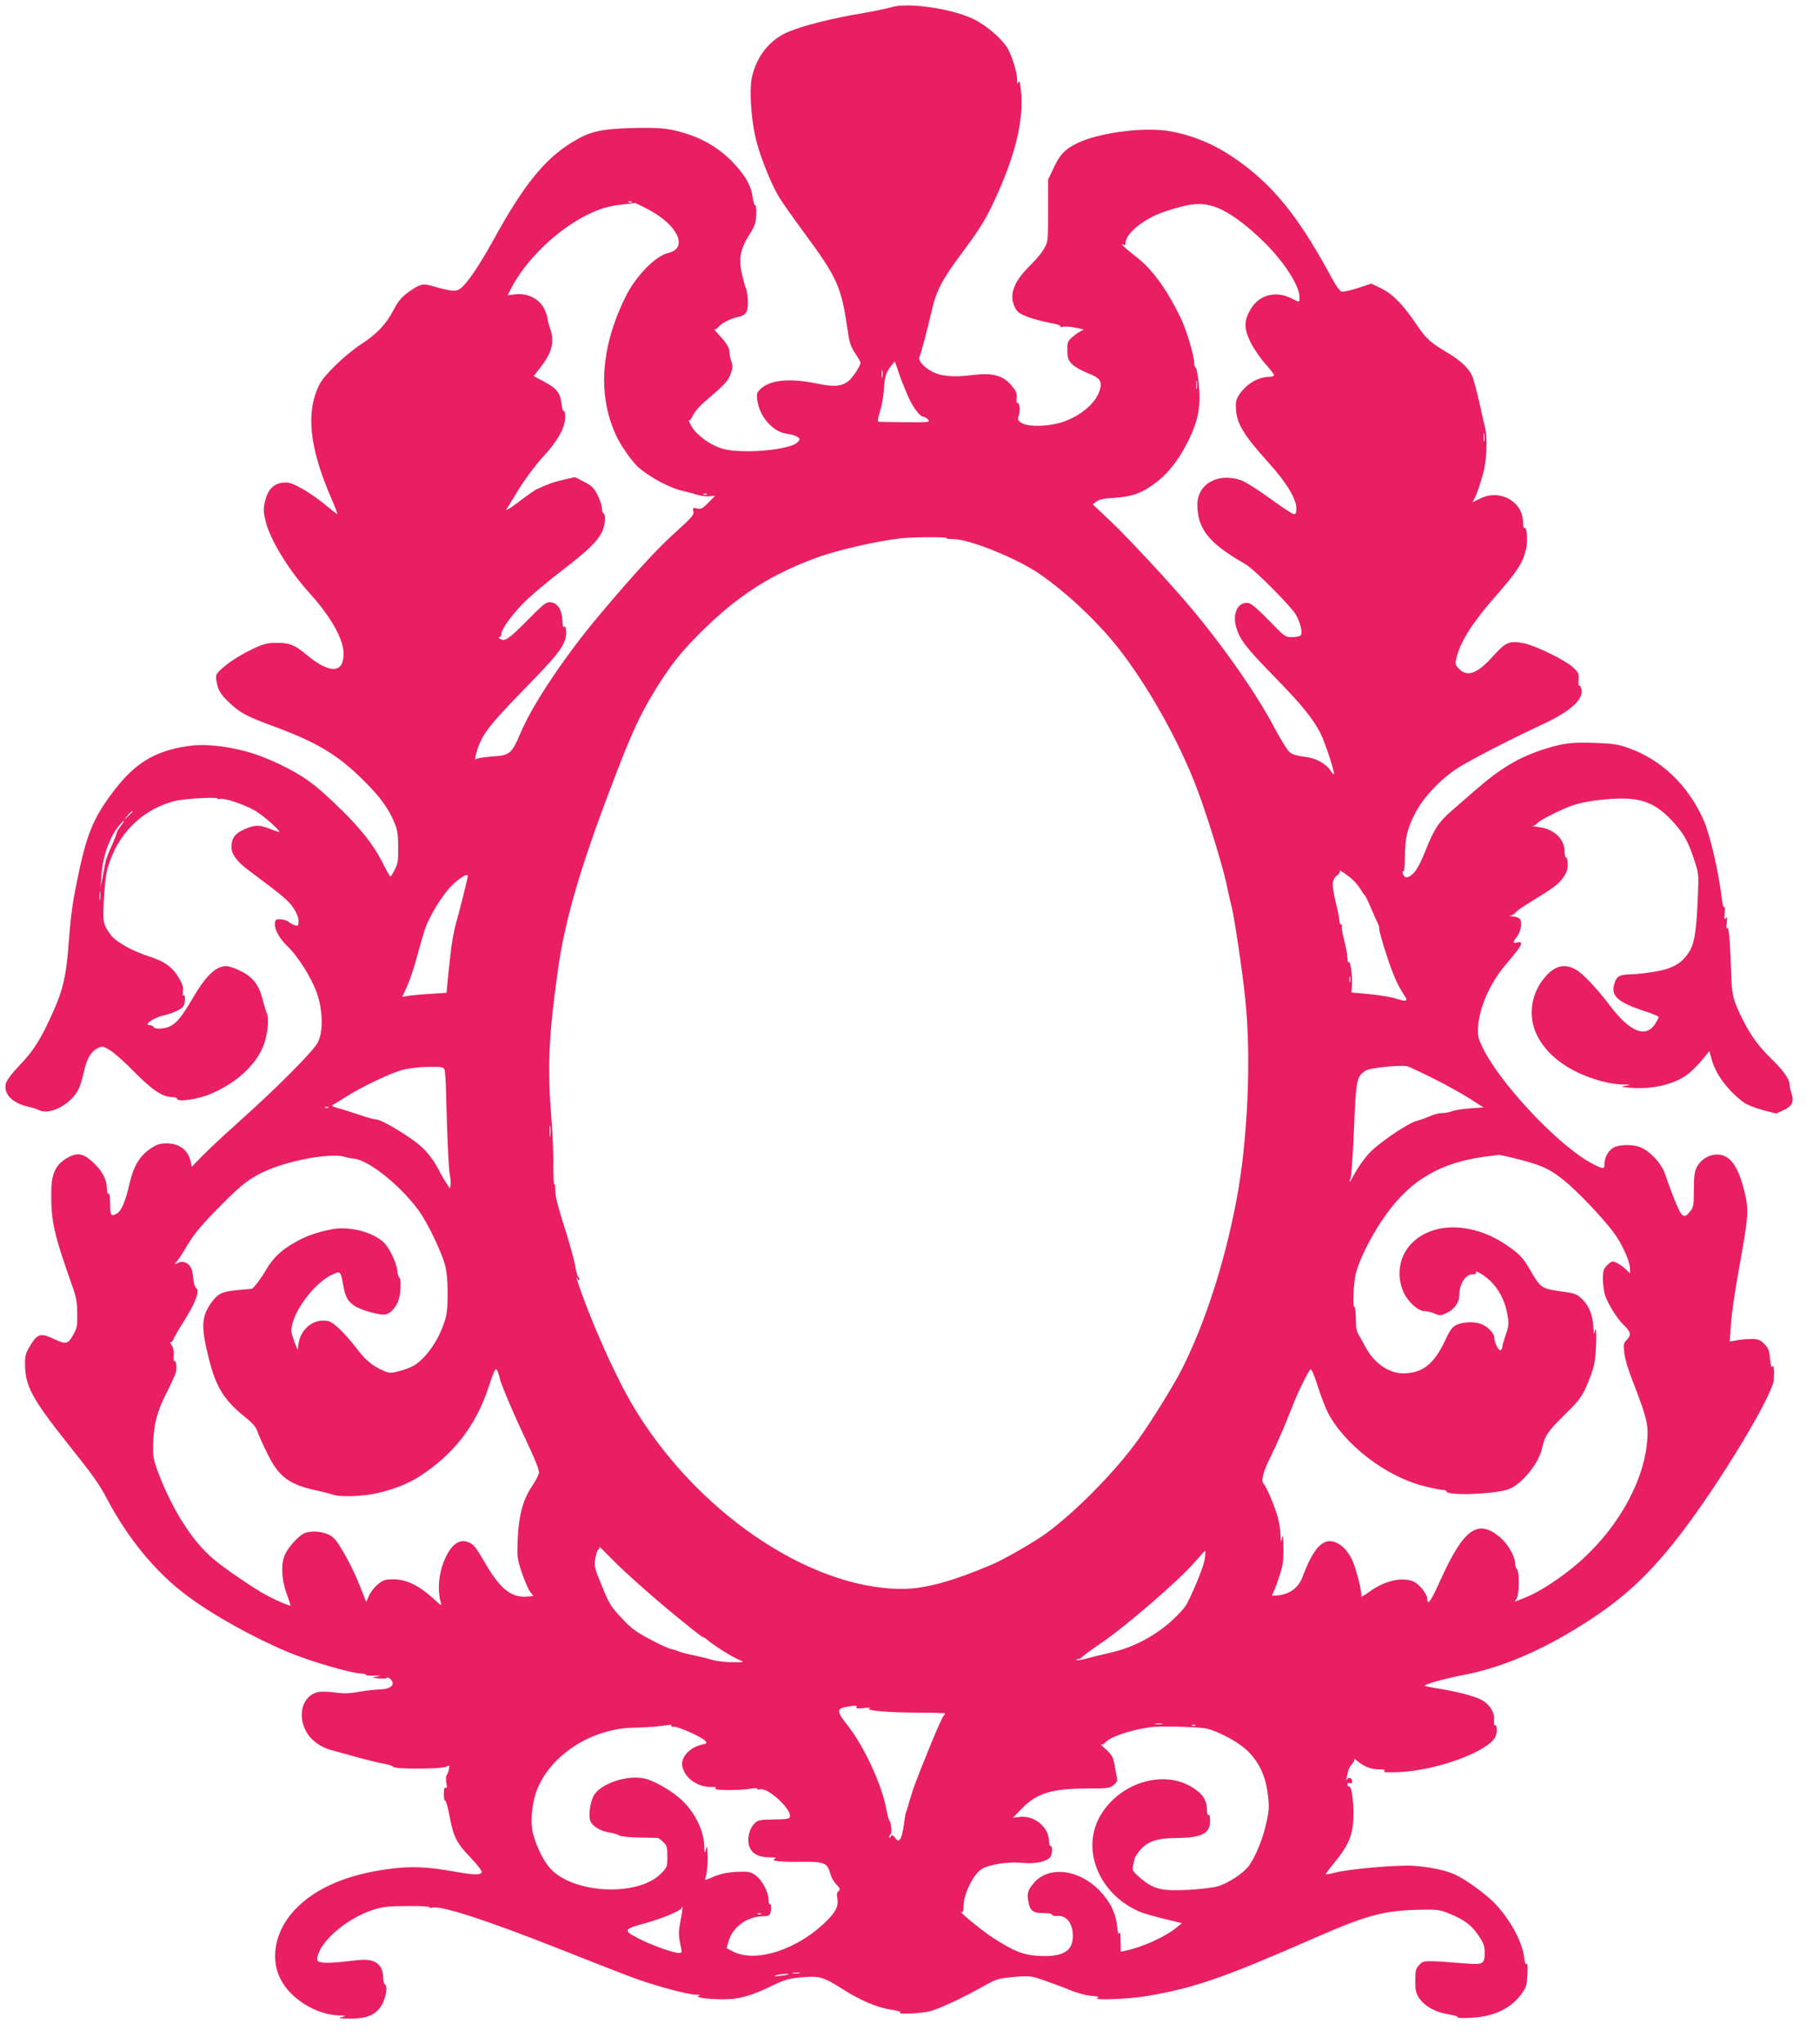 <?xml version="1.0" standalone="no"?>
<!DOCTYPE svg PUBLIC "-//W3C//DTD SVG 20010904//EN"
 "http://www.w3.org/TR/2001/REC-SVG-20010904/DTD/svg10.dtd">
<svg version="1.0" xmlns="http://www.w3.org/2000/svg"
 width="1140pt" height="1280pt" viewBox="0 0 1140 1280"
 preserveAspectRatio="xMidYMid meet">
<g transform="translate(0,1280) scale(0.1,-0.1)"
fill="#e91e63" stroke="none">
<path d="M5580 12754 c-25 -8 -110 -25 -190 -39 -164 -27 -351 -73 -444 -111
-122 -48 -208 -155 -237 -292 -15 -72 -6 -235 20 -359 23 -111 97 -299 153
-391 23 -37 92 -134 153 -217 212 -287 235 -339 276 -623 9 -67 19 -94 45
-134 19 -27 34 -54 34 -60 0 -20 -53 -99 -79 -117 -44 -32 -90 -35 -199 -12
-166 34 -292 22 -349 -36 -22 -21 -25 -30 -19 -71 14 -104 100 -199 188 -209
24 -3 52 -11 63 -19 17 -13 18 -15 1 -33 -46 -51 -370 -77 -481 -38 -75 26
-154 85 -183 137 -14 25 -22 42 -17 38 4 -5 16 9 25 30 10 21 41 58 69 82 128
109 151 133 167 177 14 37 15 50 6 77 -7 18 -12 43 -12 55 0 31 -16 59 -64
111 -22 24 -37 41 -32 38 5 -4 17 3 27 15 18 23 72 51 119 61 52 11 65 30 65
94 -1 33 -6 71 -12 84 -6 12 -17 55 -26 93 -21 96 -10 153 44 241 38 60 44 77
46 132 1 34 -2 60 -7 57 -4 -3 -11 19 -15 47 -10 75 -45 137 -122 219 -75 79
-169 139 -270 174 -122 41 -180 48 -365 43 -199 -6 -264 -21 -376 -90 -171
-105 -302 -267 -487 -603 -95 -172 -171 -284 -213 -313 -29 -20 -55 -17 -179
18 -54 16 -76 10 -144 -39 -43 -31 -64 -56 -92 -109 -50 -94 -104 -152 -204
-217 -97 -63 -231 -192 -261 -251 -89 -174 -65 -398 76 -721 22 -51 38 -93 35
-93 -3 0 -40 29 -82 64 -42 35 -108 80 -147 100 -58 32 -76 37 -114 33 -58 -7
-94 -45 -111 -120 -10 -47 -9 -65 5 -123 30 -118 146 -307 280 -454 127 -141
206 -280 208 -368 3 -130 -83 -135 -230 -14 -75 63 -108 77 -187 76 -61 0 -82
-5 -148 -36 -87 -42 -156 -86 -205 -132 -30 -28 -32 -35 -26 -71 9 -56 25 -83
81 -136 64 -61 112 -87 268 -144 278 -102 410 -181 570 -340 105 -104 155
-172 195 -265 19 -45 24 -73 24 -155 1 -86 -2 -106 -22 -142 -12 -24 -24 -43
-27 -43 -2 0 -27 44 -54 98 -68 131 -179 260 -378 438 -96 85 -208 150 -365
213 -147 58 -340 88 -462 70 -212 -29 -340 -106 -474 -283 -130 -171 -171
-272 -231 -571 -28 -136 -38 -215 -51 -382 -15 -213 -37 -302 -116 -471 -64
-139 -110 -209 -195 -297 -48 -51 -79 -93 -83 -112 -14 -64 41 -120 139 -143
28 -6 58 -16 67 -21 49 -26 137 3 202 66 44 44 59 75 81 172 19 83 44 127 85
148 30 16 33 15 78 -11 26 -15 94 -76 152 -135 110 -113 179 -159 236 -159 19
0 34 -5 34 -11 0 -22 130 -3 206 29 169 71 294 188 339 317 22 64 31 160 17
188 -5 12 -18 52 -27 89 -23 90 -61 140 -137 177 -34 17 -74 31 -90 31 -66 0
-127 -58 -212 -203 -68 -115 -98 -152 -139 -173 -34 -18 -100 -21 -105 -5 -2
6 -13 11 -25 11 -41 1 26 47 87 61 30 6 72 22 93 33 32 18 38 27 41 60 2 24 0
36 -7 32 -6 -4 -8 6 -5 26 4 25 -2 46 -28 88 -40 66 -88 100 -191 133 -101 33
-200 89 -231 130 -52 70 -54 80 -44 242 8 125 14 162 39 229 68 187 216 322
404 370 60 15 277 27 269 14 -2 -3 5 -4 15 -1 27 7 143 -32 216 -72 52 -29
172 -135 152 -135 -3 0 -29 9 -57 20 -66 26 -96 25 -161 -4 -58 -26 -79 -55
-79 -112 0 -43 34 -89 106 -143 217 -162 253 -192 282 -237 20 -30 32 -60 32
-81 0 -31 -2 -34 -23 -27 -12 3 -30 13 -39 21 -9 8 -32 16 -50 16 -29 2 -33
-1 -36 -25 -4 -36 28 -95 78 -143 66 -62 155 -204 186 -297 37 -109 39 -239 5
-306 -28 -54 -255 -283 -486 -489 -99 -89 -208 -190 -242 -226 l-62 -64 -6 31
c-16 74 -71 116 -151 116 -42 0 -61 -6 -100 -32 -70 -47 -108 -111 -134 -226
-25 -108 -50 -166 -79 -182 -36 -19 -41 -12 -41 61 0 44 -4 68 -10 64 -6 -4
-10 9 -10 32 -1 56 -30 112 -88 165 -65 61 -105 64 -178 16 -60 -41 -83 -98
-83 -208 -1 -180 17 -258 129 -575 27 -74 33 -106 34 -180 1 -82 -2 -94 -27
-137 -32 -56 -44 -58 -119 -23 -85 40 -105 34 -153 -49 -25 -42 -29 -60 -28
-115 2 -132 47 -214 263 -486 173 -218 197 -251 255 -360 132 -247 304 -454
496 -597 164 -123 424 -267 639 -356 137 -57 396 -132 454 -132 14 0 26 -3 26
-7 0 -5 24 -7 52 -6 46 1 48 0 18 -6 -34 -7 -34 -7 17 -12 28 -2 49 0 46 4 -3
5 4 4 16 -2 11 -7 21 -21 21 -32 0 -24 -35 -39 -93 -39 -23 -1 -77 -7 -120
-15 -57 -10 -95 -11 -145 -4 -37 5 -84 7 -104 4 -105 -18 -142 -153 -72 -262
32 -48 87 -86 151 -103 27 -7 102 -28 168 -46 66 -18 140 -36 165 -40 25 -4
48 -12 52 -18 10 -16 306 -15 334 1 20 11 21 10 16 -15 -2 -15 -9 -32 -14 -39
-5 -6 -6 -28 -2 -49 5 -26 4 -35 -5 -30 -8 5 -11 -7 -11 -39 0 -25 4 -44 8
-41 5 3 17 -39 27 -92 25 -134 43 -171 131 -263 41 -43 74 -85 72 -92 -7 -20
-47 -19 -167 2 -171 31 -278 36 -416 17 -261 -34 -459 -120 -586 -253 -123
-128 -160 -303 -92 -436 62 -124 224 -224 368 -228 44 -1 46 -2 20 -9 -28 -7
-27 -8 15 -10 106 -6 171 11 212 57 39 42 63 143 38 158 -5 3 -10 22 -10 41 0
55 -24 91 -69 105 -31 9 -64 9 -156 -3 -65 -8 -134 -12 -154 -8 -31 5 -36 9
-33 30 13 98 178 242 337 296 71 24 96 27 227 28 87 1 144 -3 140 -8 -3 -5 2
-6 12 -3 50 19 339 -75 829 -269 188 -75 392 -154 452 -176 132 -47 322 -98
373 -99 28 0 32 -2 17 -8 -24 -10 60 -21 160 -21 94 0 168 21 293 81 94 45
113 50 199 57 108 9 129 3 254 -76 109 -69 212 -113 296 -126 43 -7 71 -15 63
-18 -33 -14 130 -7 185 7 62 17 202 82 341 160 76 43 89 46 185 55 102 8 104
8 199 -25 52 -18 124 -45 159 -60 36 -15 92 -30 125 -33 43 -4 55 -7 41 -13
-45 -17 200 -8 313 12 299 52 475 113 1037 359 347 152 444 177 685 181 94 2
112 -1 172 -26 91 -37 137 -72 181 -138 30 -45 37 -65 37 -105 0 -69 -11 -76
-113 -68 -271 21 -270 21 -297 -9 -22 -23 -25 -36 -25 -99 0 -60 4 -78 24
-108 36 -52 100 -88 184 -102 41 -7 66 -15 57 -19 -8 -4 28 -5 80 -3 147 6
258 59 325 156 26 37 30 54 33 119 2 48 0 71 -6 63 -6 -9 -11 4 -15 41 -12 98
-89 240 -186 340 -55 57 -185 151 -249 179 -58 26 -156 47 -257 54 -92 7 -400
-19 -489 -42 -32 -8 -60 -13 -62 -11 -2 1 24 36 58 77 80 98 108 161 114 253
7 94 -8 223 -24 219 -7 -1 -12 5 -12 13 0 9 6 12 15 9 9 -4 15 0 15 9 0 22
-20 32 -32 16 -7 -10 -8 -8 -3 8 3 12 8 31 10 44 3 12 14 32 25 44 11 12 17
26 13 31 -5 5 3 -1 17 -12 42 -36 87 -54 137 -54 36 0 44 -3 33 -11 -11 -7 16
-9 95 -6 233 10 553 127 601 219 15 29 12 84 -4 74 -4 -2 -6 13 -4 35 5 46
-29 99 -80 125 -44 23 -148 50 -257 68 -51 8 -95 17 -97 19 -8 8 132 47 238
67 220 41 454 136 698 284 296 179 469 337 691 631 245 326 553 841 560 936 4
58 0 96 -10 81 -5 -9 -10 10 -14 49 -4 52 -10 67 -36 93 -26 26 -39 31 -79 31
-26 0 -67 -3 -92 -8 l-45 -8 7 108 c4 60 25 209 48 333 64 355 66 381 36 502
-41 162 -91 228 -171 228 -52 0 -103 -32 -127 -80 -14 -27 -18 -60 -18 -142 0
-100 -2 -108 -26 -137 -20 -25 -29 -29 -44 -21 -17 9 -53 93 -110 257 -24 69
-92 142 -155 169 -45 18 -128 18 -165 -1 -35 -18 -60 -62 -60 -104 0 -25 -3
-28 -22 -23 -13 3 -51 22 -86 43 -208 126 -540 482 -649 697 -32 63 -37 82
-35 133 5 122 72 278 170 394 107 126 121 151 77 143 -30 -6 -31 1 -4 35 26
34 36 92 19 112 -7 8 -27 16 -44 16 -21 1 -25 3 -11 6 11 3 23 11 28 18 4 8
42 35 85 61 152 93 182 115 212 156 22 30 30 52 30 85 0 23 -4 43 -10 43 -5 0
-10 17 -10 39 0 76 -65 139 -157 151 -32 4 -51 8 -42 9 9 0 22 8 30 17 18 22
174 98 239 117 81 23 206 38 306 36 121 -2 205 -40 292 -133 77 -82 103 -128
142 -244 31 -93 31 -96 25 -235 -9 -226 -22 -300 -59 -355 -45 -67 -105 -100
-212 -117 -49 -8 -111 -15 -139 -16 -79 -2 -97 -10 -111 -53 -28 -81 15 -122
194 -180 45 -15 82 -31 82 -34 0 -4 -9 -22 -20 -40 -58 -95 -158 -57 -282 106
-78 104 -171 203 -213 228 -72 42 -133 29 -195 -42 -90 -103 -111 -244 -54
-364 52 -108 158 -198 302 -256 86 -34 168 -54 237 -55 54 -2 56 -2 20 -8 -37
-6 -35 -7 29 -13 131 -11 269 20 354 82 22 16 63 56 90 88 l49 60 16 -57 c25
-89 100 -190 197 -263 20 -15 72 -36 120 -49 l86 -22 46 21 c54 24 68 55 49
107 -6 17 -11 41 -11 53 0 33 -40 89 -110 157 -81 78 -133 149 -181 245 -63
125 -71 155 -75 285 -7 214 -15 309 -25 294 -6 -9 -7 2 -3 31 4 35 3 42 -6 30
-9 -12 -11 -4 -7 34 3 27 1 43 -3 36 -4 -7 -10 13 -14 46 -20 172 -75 409
-116 501 -98 218 -264 376 -470 449 -63 23 -97 28 -214 32 -144 5 -196 -2
-316 -40 -160 -52 -272 -119 -436 -262 -45 -39 -109 -95 -142 -124 -80 -69
-109 -113 -162 -247 -28 -71 -55 -122 -76 -143 -34 -34 -58 -35 -67 -1 -3 10
-1 17 4 13 5 -3 9 34 9 85 0 119 14 180 63 276 52 101 160 216 266 284 83 53
325 178 535 276 174 81 258 157 242 221 -4 14 -10 23 -14 20 -4 -2 -5 15 -4
38 3 38 0 45 -37 79 -50 45 -227 131 -302 148 -92 19 -117 9 -194 -77 -103
-115 -165 -137 -219 -79 -22 23 -22 28 -11 73 26 100 103 219 246 382 136 155
169 207 189 296 11 50 4 138 -11 128 -5 -3 -9 12 -9 34 0 132 -146 213 -271
149 l-45 -22 18 36 c10 21 29 77 43 126 29 96 35 239 14 318 -5 22 -21 90 -34
150 -14 61 -32 129 -40 151 -20 54 -71 103 -159 156 -110 65 -132 86 -198 183
-86 125 -146 185 -218 220 l-61 29 -84 -28 c-47 -15 -93 -25 -103 -22 -9 3
-35 39 -56 78 -189 351 -336 544 -532 698 -160 125 -303 193 -478 227 -162 31
-457 -7 -593 -76 -74 -37 -104 -69 -145 -156 l-33 -70 0 -195 c0 -193 0 -195
-27 -240 -14 -25 -50 -67 -78 -95 -110 -106 -142 -189 -103 -269 14 -30 28
-40 82 -61 36 -13 98 -30 138 -37 42 -7 69 -16 66 -22 -4 -5 1 -7 11 -3 10 4
48 2 85 -5 36 -7 57 -14 46 -15 -11 -2 -38 -19 -60 -37 -38 -32 -40 -37 -39
-90 0 -47 4 -60 29 -86 15 -16 59 -41 97 -56 77 -29 93 -51 78 -103 -22 -78
-104 -153 -215 -197 -88 -35 -233 -41 -277 -12 -24 16 -26 21 -16 48 10 31 4
85 -10 76 -4 -2 -6 12 -4 32 3 31 -3 44 -33 79 -54 63 -117 80 -248 64 -119
-15 -198 -7 -254 25 -54 31 -85 70 -73 92 9 18 45 152 78 294 29 123 65 190
198 368 88 118 132 186 179 285 141 293 201 532 180 721 -5 50 -10 63 -16 49
-6 -15 -8 -10 -8 21 -1 42 -27 127 -55 183 -33 63 -133 150 -219 192 -140 67
-415 106 -517 73z m-1623 -1220 c-3 -3 -12 -4 -19 -1 -8 3 -5 6 6 6 11 1 17
-2 13 -5z m101 -44 c188 -98 256 -244 128 -274 -83 -20 -207 -148 -271 -281
-157 -321 -173 -627 -47 -880 26 -53 94 -148 127 -178 74 -66 204 -135 285
-152 19 -4 56 -14 82 -22 26 -8 64 -13 83 -11 l35 4 -42 -43 c-37 -37 -47 -43
-72 -37 -26 6 -28 4 -23 -18 6 -21 -9 -38 -115 -134 -112 -101 -255 -256 -469
-510 -216 -256 -423 -564 -499 -745 -55 -129 -67 -139 -172 -146 -45 -3 -91
-10 -100 -14 -16 -9 -16 -6 -2 43 31 105 72 160 289 383 207 213 244 258 266
323 11 33 4 95 -9 75 -4 -6 -8 11 -9 39 -3 69 -30 112 -72 116 -31 3 -42 -6
-147 -112 -117 -118 -141 -135 -171 -117 -10 6 -12 11 -5 11 6 0 12 8 12 19 0
33 78 137 164 219 46 43 146 126 222 184 153 117 211 173 243 233 22 42 28
109 11 120 -5 3 -10 19 -10 34 0 15 -12 52 -27 81 -23 45 -37 59 -85 83 l-56
29 -71 -16 c-63 -14 -95 -26 -168 -59 -12 -5 -63 -41 -113 -79 -56 -43 -86
-61 -77 -46 8 12 45 73 82 133 38 61 104 148 147 195 91 98 138 182 138 247 0
24 -4 42 -9 39 -4 -3 -11 18 -14 47 -8 67 -29 94 -109 137 l-65 35 48 62 c69
90 83 156 54 238 -8 22 -15 49 -15 59 0 10 -10 39 -22 64 -31 61 -105 98 -179
89 l-49 -6 21 42 c91 177 284 365 474 460 83 41 135 57 230 67 39 4 72 8 73 9
2 0 38 -17 80 -39z m3542 18 c85 -26 204 -110 326 -232 122 -123 214 -267 214
-338 0 -33 1 -33 -48 -8 -99 52 -205 25 -258 -66 -43 -73 -43 -121 -1 -207 20
-40 61 -100 91 -134 31 -33 56 -66 56 -72 0 -6 -13 -11 -29 -11 -72 0 -149
-47 -193 -118 -17 -29 -20 -44 -15 -98 8 -83 55 -158 200 -318 114 -126 177
-229 177 -290 0 -26 -4 -36 -15 -36 -9 0 -75 44 -148 97 -73 53 -154 105 -182
115 -144 51 -275 -22 -275 -152 1 -154 71 -241 301 -373 53 -30 281 -258 315
-315 30 -50 45 -117 31 -131 -6 -6 -31 -11 -55 -11 -42 0 -46 3 -143 104 -64
66 -110 106 -127 109 -65 13 -105 -62 -79 -150 24 -80 60 -127 232 -303 175
-179 249 -269 296 -362 29 -57 92 -249 84 -256 -2 -2 -11 7 -20 21 -30 46 -95
81 -164 88 -38 4 -74 14 -90 26 -15 11 -57 78 -98 155 -124 236 -364 573 -595
835 -148 168 -352 385 -444 471 l-99 93 22 18 c16 13 48 20 118 24 114 8 173
31 266 103 75 60 138 143 196 261 59 123 76 212 62 348 -6 55 -14 102 -20 103
-5 2 -9 14 -9 27 0 50 -50 216 -90 296 -93 186 -178 299 -286 381 -55 42 -99
84 -66 64 8 -4 12 0 12 12 0 60 118 155 246 197 152 51 219 58 304 33z m-1911
-1193 c32 -70 74 -125 96 -125 7 0 19 -8 28 -17 15 -17 7 -18 -141 -17 -86 1
-162 2 -168 3 -8 1 -6 21 8 64 11 34 22 98 25 142 6 83 12 103 47 146 l21 26
26 -76 c14 -42 41 -107 58 -146z m-162 123 c-2 -13 -4 -5 -4 17 -1 22 1 32 4
23 2 -10 2 -28 0 -40z m1970 -70 c-2 -13 -4 -3 -4 22 0 25 2 35 4 23 2 -13 2
-33 0 -45z m1800 -330 c-2 -13 -4 -3 -4 22 0 25 2 35 4 23 2 -13 2 -33 0 -45z
m-4870 -334 c-3 -3 -12 -4 -19 -1 -8 3 -5 6 6 6 11 1 17 -2 13 -5z m1502 -274
c-4 -3 15 -6 44 -6 101 -1 393 -119 537 -217 168 -115 364 -299 496 -467 184
-234 380 -583 492 -880 60 -157 157 -471 182 -585 11 -55 27 -125 35 -155 17
-65 69 -418 85 -575 39 -373 15 -898 -57 -1270 -75 -391 -195 -760 -339 -1047
-52 -103 -192 -329 -277 -447 -141 -195 -379 -438 -567 -578 -67 -51 -275
-171 -350 -202 -249 -105 -417 -151 -560 -151 -586 0 -1303 492 -1695 1163
-112 193 -263 535 -341 773 -5 16 -4 16 5 4 7 -9 11 -10 11 -3 0 6 -4 14 -8
17 -5 3 -14 37 -21 77 -7 39 -38 148 -68 243 -38 118 -55 186 -55 221 1 27 -2
44 -6 38 -4 -6 -6 46 -6 115 1 70 -4 203 -12 297 -26 320 -18 516 42 940 43
301 135 620 326 1123 124 328 180 453 270 601 99 163 165 249 292 376 238 237
446 370 746 478 124 44 369 100 513 116 79 9 300 9 286 1z m-5099 -1713 c0 -2
-12 -14 -27 -28 l-28 -24 24 28 c23 25 31 32 31 24z m-74 -90 c-15 -19 -26
-39 -26 -45 0 -6 -11 -35 -24 -64 -22 -48 -33 -75 -42 -103 -2 -5 -10 -46 -18
-90 l-15 -80 5 80 c8 114 52 235 109 304 35 41 43 40 11 -2z m7717 -336 c16
-14 38 -42 50 -61 11 -19 24 -37 28 -40 3 -3 21 -39 38 -80 18 -41 36 -83 41
-92 6 -10 10 -28 10 -40 0 -12 21 -85 46 -162 40 -123 72 -194 116 -258 19
-27 3 -31 -53 -13 -28 10 -104 23 -168 29 l-116 11 3 39 c5 54 -8 157 -19 150
-5 -3 -9 9 -9 26 0 18 -9 67 -20 111 -12 44 -18 84 -15 89 4 6 1 10 -4 10 -6
0 -11 10 -11 23 0 12 -11 66 -24 120 -26 109 -24 139 10 166 13 10 20 22 16
27 -14 16 54 -29 81 -55z m-5543 24 c0 -13 -43 -186 -65 -265 -27 -94 -37
-156 -56 -341 l-12 -126 -101 -7 c-56 -3 -118 -9 -139 -12 l-37 -7 31 69 c17
38 46 125 64 194 19 69 40 144 49 167 27 76 97 192 154 255 46 51 112 94 112
73z m-2303 -147 c-2 -13 -4 -3 -4 22 0 25 2 35 4 23 2 -13 2 -33 0 -45z m7830
-515 c-3 -10 -5 -4 -5 12 0 17 2 24 5 18 2 -7 2 -21 0 -30z m528 -610 c83 -42
185 -99 228 -127 l79 -51 -84 -6 c-45 -3 -96 -11 -111 -17 -16 -7 -44 -12 -62
-12 -19 0 -54 -9 -77 -19 -24 -11 -61 -24 -83 -30 -59 -15 -247 -144 -304
-208 -27 -30 -63 -82 -81 -114 -17 -32 -33 -59 -36 -59 -3 0 -1 8 5 18 5 9 15
149 22 310 13 316 16 330 74 368 26 17 214 36 260 27 11 -3 88 -39 170 -80z
m-6200 56 c4 -12 8 -89 10 -172 6 -247 15 -448 23 -486 4 -20 6 -47 4 -60 l-4
-24 -19 29 c-11 16 -32 51 -46 79 -50 96 -100 153 -191 213 -99 67 -183 112
-209 112 -10 0 -56 13 -103 29 -47 16 -107 35 -134 42 -28 7 -43 15 -35 18 8
3 41 24 74 45 98 64 295 159 370 177 39 10 111 18 162 18 85 1 92 -1 98 -20z
m-728 -235 c-3 -3 -12 -4 -19 -1 -8 3 -5 6 6 6 11 1 17 -2 13 -5z m1390 -176
c-2 -18 -4 -6 -4 27 0 33 2 48 4 33 2 -15 2 -42 0 -60z m-1277 -135 c8 -4 29
-7 47 -9 93 -8 296 -172 408 -328 56 -79 138 -250 162 -336 12 -46 17 -101 17
-185 -1 -103 -4 -130 -27 -192 -38 -108 -112 -210 -184 -254 -18 -11 -59 -27
-92 -35 -56 -15 -62 -14 -105 5 -66 29 -110 67 -167 143 -28 37 -75 90 -105
118 -50 45 -60 50 -101 50 -75 0 -141 -62 -153 -144 l-6 -41 -22 58 c-19 51
-21 64 -11 105 26 107 145 258 242 306 60 30 60 30 77 -63 13 -75 30 -103 76
-132 39 -23 134 -51 178 -51 37 -1 80 45 95 99 13 46 14 133 2 133 -4 0 -11
20 -13 45 -7 57 -53 149 -91 181 -76 64 -219 97 -324 75 -94 -19 -154 -41
-222 -79 -86 -47 -143 -101 -185 -175 -28 -49 -76 -113 -89 -118 -1 0 -42 -4
-90 -8 -98 -9 -124 -22 -168 -85 -59 -87 -60 -151 -8 -355 45 -176 97 -255
239 -367 31 -25 53 -52 61 -74 6 -19 33 -81 61 -137 73 -152 138 -200 317
-238 37 -8 79 -19 94 -24 44 -17 183 -13 278 8 102 23 193 59 263 103 216 139
356 318 435 558 41 123 47 133 60 97 6 -16 11 -32 11 -36 0 -20 87 -226 165
-390 65 -139 85 -190 80 -209 -3 -13 -23 -50 -44 -81 -55 -82 -82 -182 -88
-326 -5 -115 -4 -124 26 -214 17 -51 41 -105 52 -120 l21 -26 -39 -3 c-96 -9
-166 45 -253 191 -71 120 -78 130 -107 145 -62 33 -120 -8 -163 -117 -32 -78
-40 -180 -21 -249 10 -33 10 -32 -51 23 -87 78 -165 115 -242 115 -54 0 -66
-4 -100 -32 -21 -17 -46 -49 -55 -71 l-17 -39 -43 108 c-23 60 -68 151 -99
203 -46 78 -62 97 -96 112 -49 22 -117 24 -155 5 -37 -20 -97 -87 -117 -133
-25 -58 -21 -154 10 -239 14 -39 26 -74 26 -77 0 -10 -125 46 -189 85 -106 65
-232 153 -294 205 -129 108 -253 300 -344 536 -31 82 -35 101 -34 177 3 126
23 207 82 323 28 56 56 115 60 131 9 30 2 79 -10 72 -3 -2 -5 13 -3 35 3 26
-2 48 -13 65 -9 15 -12 24 -7 20 6 -3 13 3 17 14 3 11 35 65 70 121 71 115 97
185 74 203 -8 6 -16 31 -18 56 -5 62 -17 88 -46 102 -19 8 -32 8 -52 -1 -23
-9 -25 -9 -13 1 9 7 35 46 59 86 55 95 103 152 242 291 119 120 174 160 274
203 165 70 416 111 495 81z m7303 -3 c177 -43 230 -67 320 -139 81 -64 237
-227 312 -326 54 -71 105 -183 105 -232 l0 -27 -27 26 c-30 28 -65 48 -83 48
-6 0 -22 -11 -35 -25 -21 -21 -25 -33 -25 -87 1 -35 7 -80 14 -101 21 -58 77
-147 118 -186 43 -41 47 -62 17 -92 -19 -19 -21 -29 -15 -80 3 -33 25 -108 50
-171 74 -188 96 -262 96 -325 0 -302 -211 -662 -522 -891 -105 -77 -179 -121
-256 -151 l-53 -21 12 22 c16 31 17 163 2 179 -7 7 -13 25 -13 39 0 46 -49
129 -102 170 -135 107 -221 43 -364 -272 -60 -134 -84 -168 -84 -120 0 30 -51
93 -86 108 -73 31 -183 5 -278 -65 -31 -23 -53 -34 -50 -26 8 20 -33 178 -58
230 -25 49 -54 82 -90 101 -83 43 -147 -18 -219 -210 -24 -66 -77 -107 -149
-116 -35 -4 -47 -3 -41 4 5 6 23 52 40 102 27 80 31 104 30 190 -1 70 -4 89
-9 64 -7 -33 -7 -32 -9 15 0 28 -8 77 -16 109 -18 67 -71 195 -90 214 -18 19
-3 76 44 170 40 80 90 197 137 317 33 86 100 221 113 230 6 3 25 -41 44 -103
19 -59 47 -133 62 -163 102 -202 364 -404 600 -464 54 -14 108 -25 121 -25 13
0 24 -4 24 -9 0 -28 279 -20 383 11 82 25 195 160 216 259 17 78 37 107 142
210 83 81 104 107 134 173 20 43 43 108 51 144 14 70 18 264 4 207 -7 -27 -8
-26 -9 16 -2 75 -27 141 -68 181 -34 33 -47 39 -113 48 -151 21 -147 19 -223
150 -37 63 -65 92 -139 142 -195 134 -427 149 -568 37 -99 -78 -131 -209 -80
-328 27 -61 91 -121 131 -121 14 0 43 -7 64 -15 34 -15 39 -15 79 4 45 22 76
64 76 104 0 76 38 137 85 137 14 0 24 4 21 9 -15 23 40 -6 82 -44 58 -52 100
-132 114 -217 10 -56 9 -70 -10 -126 -12 -34 -22 -69 -22 -76 0 -8 -4 -17 -10
-21 -12 -7 -40 47 -40 78 0 27 -42 71 -83 86 -41 16 -114 13 -153 -5 -28 -13
-42 -33 -77 -108 -67 -140 -140 -196 -258 -196 -93 0 -186 67 -240 172 -12 23
-29 54 -38 68 -9 13 -16 38 -17 55 -1 87 -5 126 -12 122 -10 -7 -4 148 9 201
18 81 87 222 163 336 171 257 370 374 696 409 19 2 36 5 38 5 1 1 40 -7 85
-18z m-5296 -2823 c117 -97 217 -177 223 -177 5 0 24 -13 42 -28 38 -32 139
-95 189 -117 34 -14 34 -14 -41 -14 -41 -1 -100 6 -130 15 -30 9 -86 22 -123
30 -37 7 -75 18 -85 22 -9 5 -30 12 -47 15 -16 3 -77 31 -135 62 -87 46 -117
68 -177 133 -65 69 -78 90 -122 198 -47 114 -50 124 -42 175 5 29 14 55 20 57
6 2 8 9 4 15 -3 7 43 -38 103 -99 60 -61 205 -190 321 -287z m3370 315 c-5
-43 -53 -165 -110 -281 -14 -27 -54 -72 -107 -119 -108 -94 -238 -161 -377
-192 -54 -12 -122 -29 -151 -37 -30 -8 -56 -12 -59 -9 -4 3 1 6 9 6 9 0 21 7
28 15 7 8 56 44 109 80 159 107 497 399 596 514 33 38 62 70 64 70 2 1 1 -21
-2 -47z m-2183 -933 c-5 -8 9 -9 47 -5 34 4 47 3 34 -3 -30 -13 130 -26 318
-26 86 0 157 -2 157 -5 0 -3 -5 -11 -11 -17 -6 -6 -40 -82 -76 -169 -95 -234
-113 -282 -135 -358 -10 -38 -21 -73 -24 -77 -2 -4 -8 -40 -13 -79 -5 -39 -15
-78 -22 -86 -12 -14 -15 -14 -32 7 -15 19 -20 20 -28 8 -5 -9 -9 -10 -9 -2 0
6 4 14 9 18 10 6 3 76 -9 85 -3 3 -12 37 -19 75 -30 154 -139 390 -241 519
-70 88 -71 106 -9 117 56 10 71 10 63 -2z m1914 -106 c-10 -2 -28 -2 -40 0
-13 2 -5 4 17 4 22 1 32 -1 23 -4z m-3072 -12 c-4 -5 3 -7 13 -4 22 5 179 -65
199 -89 11 -14 9 -17 -20 -23 -78 -17 -136 -80 -124 -136 14 -72 92 -129 177
-129 32 0 40 -3 29 -10 -18 -12 152 -13 222 -1 27 4 45 4 42 -1 -3 -5 5 -6 18
-3 48 12 196 -124 186 -171 -2 -14 -19 -17 -100 -18 -86 -1 -99 -3 -121 -24
-32 -30 -48 -92 -36 -137 14 -50 55 -75 126 -76 38 0 51 -3 38 -8 -36 -14 30
-22 161 -20 145 2 167 -6 184 -73 7 -24 23 -53 36 -66 26 -25 30 -37 13 -48
-6 -3 -9 -19 -5 -35 10 -52 -5 -86 -63 -145 -178 -180 -445 -269 -589 -195
l-41 21 14 47 c26 88 118 153 216 153 24 0 39 5 43 16 9 23 7 66 -2 60 -4 -2
-8 10 -8 28 0 47 -43 127 -84 154 -31 21 -44 23 -115 20 -56 -3 -98 -11 -142
-29 -61 -26 -61 -26 -53 -4 10 26 15 104 11 160 -3 39 -3 40 -11 10 -6 -25 -8
-21 -9 25 -2 92 -54 202 -132 279 -59 59 -172 126 -236 142 -104 27 -271 -25
-320 -99 -26 -40 -40 -134 -24 -168 14 -32 65 -62 121 -70 25 -4 51 -12 59
-18 8 -6 61 -12 125 -13 61 -1 114 -2 117 -3 3 0 18 -11 33 -25 23 -21 26 -31
26 -91 0 -65 -1 -68 -42 -109 -146 -144 -549 -124 -692 35 -43 48 -87 138
-108 220 -17 68 -7 186 23 265 84 224 345 393 614 396 49 1 117 5 150 9 33 4
66 8 73 9 7 0 11 -3 8 -8z m3281 3 c-3 -3 -12 -4 -19 -1 -8 3 -5 6 6 6 11 1
17 -2 13 -5z m77 -20 c82 -23 197 -86 251 -139 71 -69 112 -156 126 -270 10
-81 9 -100 -10 -184 -21 -94 -61 -195 -104 -259 -33 -50 -138 -119 -205 -136
-31 -8 -114 -17 -184 -21 -160 -8 -211 4 -292 72 -47 40 -55 51 -50 72 3 14 7
36 10 49 2 12 21 40 40 62 46 50 108 70 223 70 157 1 211 28 211 107 0 27 -4
42 -10 38 -6 -4 -10 9 -10 32 0 61 -28 102 -98 144 -177 105 -438 28 -562
-168 -135 -212 -23 -501 237 -614 23 -10 93 -30 154 -45 l112 -27 -34 -28
c-67 -56 -213 -122 -316 -144 l-33 -7 -1 69 c0 42 -3 61 -8 48 -5 -13 -10 0
-14 45 -9 83 -43 151 -110 221 -129 134 -318 156 -411 48 -40 -47 -45 -67 -33
-124 10 -52 29 -65 94 -65 30 0 53 -5 53 -10 0 -6 15 -10 34 -8 58 4 96 -47
96 -127 0 -95 -65 -132 -218 -123 -94 6 -154 30 -282 113 -76 49 -235 181
-194 161 6 -3 10 13 10 43 0 70 60 191 111 225 47 31 166 49 263 40 71 -7 139
7 165 32 17 17 21 74 5 74 -5 0 -10 15 -10 34 0 84 -94 160 -183 148 l-42 -5
53 55 c94 98 189 128 412 128 125 0 140 2 165 21 21 17 26 28 21 48 -3 14 -10
51 -15 81 -8 46 -17 61 -53 94 -24 21 -38 36 -32 32 7 -3 18 1 25 10 31 37
153 79 284 98 67 9 312 2 359 -10z m-3301 -1199 c-14 -76 -14 -96 3 -172 6
-29 4 -33 -13 -33 -36 0 -175 50 -256 92 -96 50 -92 57 43 94 106 29 230 81
230 97 0 6 2 8 4 6 3 -2 -2 -40 -11 -84z m504 39 c-3 -3 -12 -4 -19 -1 -8 3
-5 6 6 6 11 1 17 -2 13 -5z m241 -371 c-10 -2 -28 -2 -40 0 -13 2 -5 4 17 4
22 1 32 -1 23 -4z m-69 -7 c-2 -2 -26 -6 -54 -9 -34 -4 -42 -3 -25 3 25 8 87
13 79 6z"/>
</g>
</svg>
